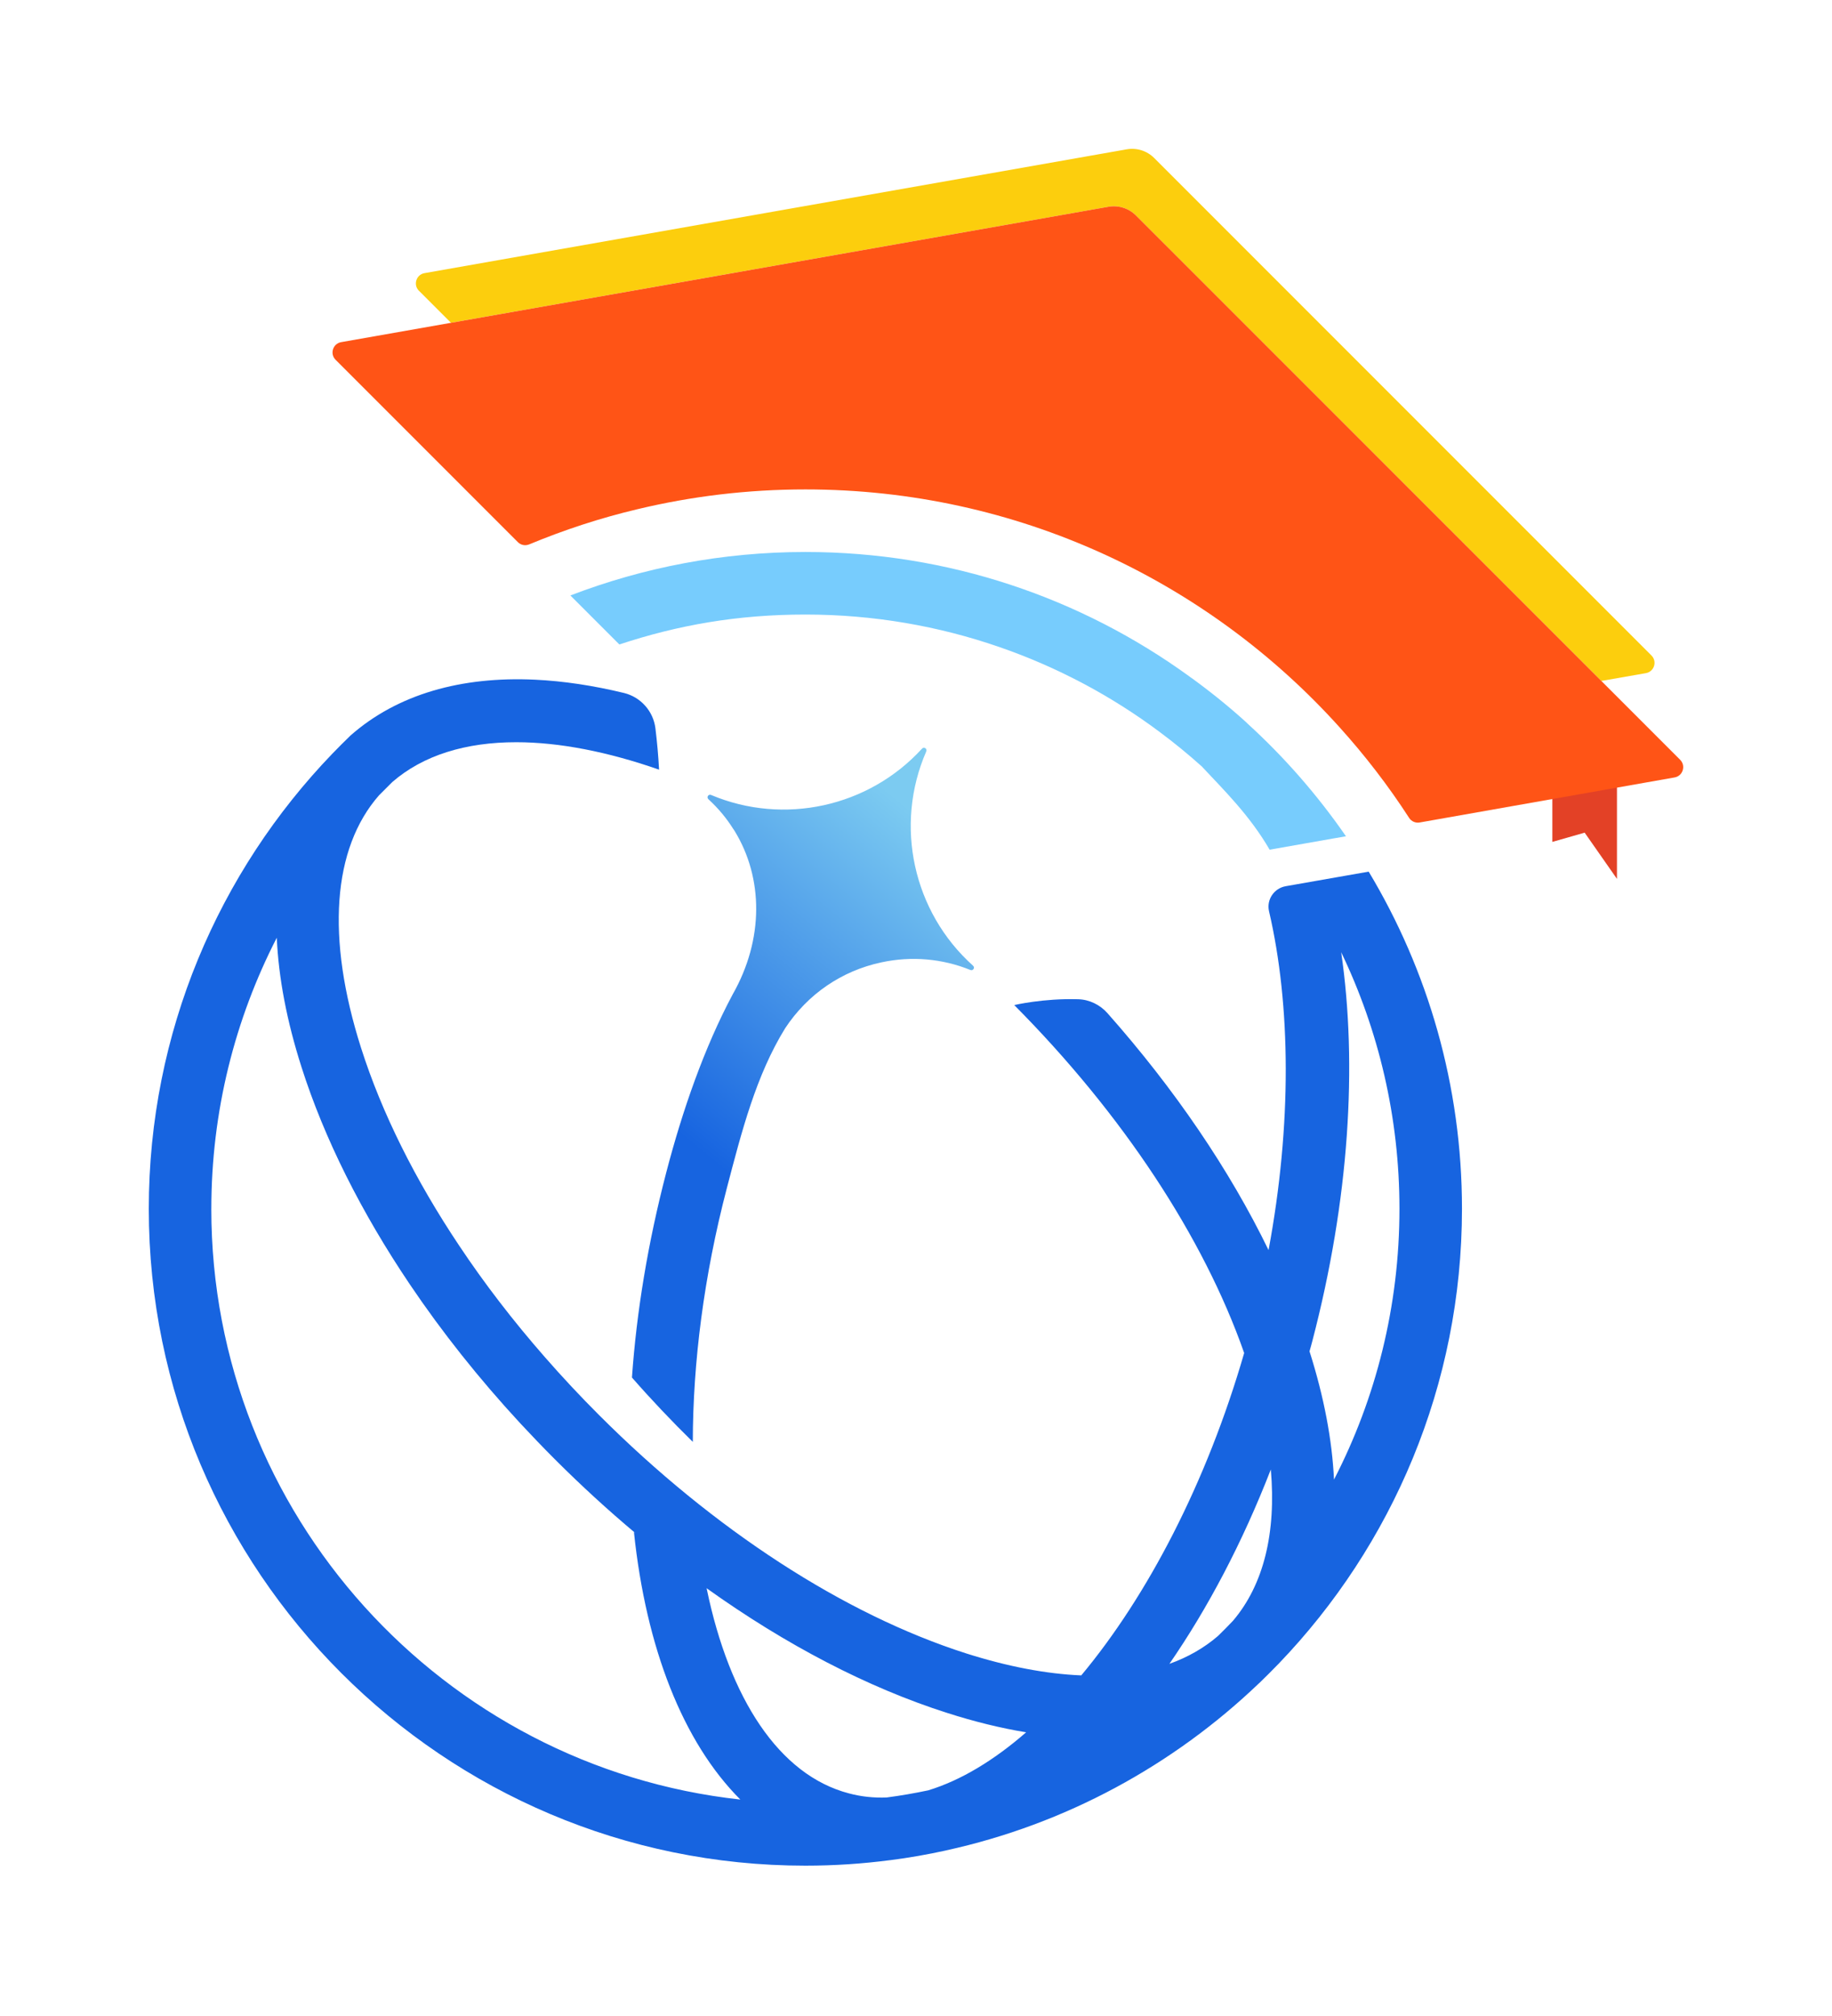 <svg width="609" height="670" viewBox="0 0 609 670" fill="none" xmlns="http://www.w3.org/2000/svg">
<path d="M516.036 279.758L526.777 276.685L537.518 292.046V256.676C537.518 254.591 536.536 253.448 534.592 251.639L516.036 232.881V279.758Z" fill="#E34126"/>
<path d="M139.275 96.62L149.915 107.26L368.463 68.709C371.806 68.117 375.223 69.2 377.617 71.594L532.326 226.269L547.136 223.68C549.9 223.196 550.969 219.799 548.985 217.815L383.683 52.507C381.282 50.106 377.866 49.029 374.53 49.621L141.118 90.762C138.36 91.246 137.284 94.642 139.268 96.627L139.275 96.62Z" fill="#FCCE0D"/>
<path d="M111.56 119.561L172.157 180.159C173.146 181.148 174.619 181.43 175.91 180.899C187.458 176.103 199.457 172.155 211.859 169.216C229.769 164.919 248.48 162.632 267.742 162.632C338.179 162.632 401.541 193.119 445.264 241.624C453.765 251.04 461.52 261.102 468.42 271.775C469.173 272.939 470.539 273.544 471.904 273.309L556.674 258.337C559.431 257.853 560.5 254.457 558.523 252.473L532.327 226.276L377.618 71.594C375.217 69.2 371.8 68.117 368.464 68.709L149.916 107.267L113.409 113.696C110.652 114.181 109.576 117.577 111.56 119.561Z" fill="#FF5416"/>
<path d="M414.628 240.373C426.929 251.564 437.946 264.175 447.435 277.895L443.212 278.621L422.053 282.347C415.408 270.88 406.692 262.392 399.697 254.893V254.86C395.124 250.737 390.342 246.823 385.392 243.15C369.385 231.199 351.475 221.669 332.246 215.017C312.049 208.016 290.325 204.209 267.734 204.209C245.143 204.209 225.363 207.707 205.892 214.15L189.609 197.867C213.896 188.545 240.226 183.42 267.734 183.42C315.338 183.42 359.404 198.701 395.299 224.716C395.366 224.749 395.682 225.025 395.89 225.166C395.958 225.2 395.991 225.233 396.032 225.233C402.374 229.84 408.635 234.878 414.419 240.144C414.419 240.144 414.52 240.238 414.635 240.373H414.628Z" fill="#77CCFD"/>
<path d="M454.989 289.638L427.407 294.48C423.513 295.166 420.964 298.953 421.859 302.807C429.109 334 429.479 373.634 421.697 415.4C408.737 388.726 390.484 361.871 368.134 336.65C365.673 333.879 362.142 332.144 358.436 332.043C346.727 331.693 337.163 333.98 337.163 333.98C373.091 370.15 400.047 410.961 413.593 449.593C401.083 492.758 381.478 530.28 359.438 556.718C347.83 556.234 335.011 553.806 321.156 549.408C280.621 536.447 237.281 508.355 199.167 470.241C192.859 463.939 186.832 457.489 181.082 450.911C170.55 438.893 160.986 426.45 152.639 413.907C138.018 392.049 126.901 369.767 120.04 348.252C108.365 311.631 110.51 281.937 125.999 264.269C127.452 262.816 128.911 261.357 130.364 259.904C140.722 250.898 154.926 246.634 171.592 246.634C185.898 246.634 202.012 249.789 219.088 255.748C218.846 251.107 218.429 246.533 217.878 242.027C217.185 236.344 213.029 231.67 207.487 230.284C197.197 227.789 187.29 226.303 177.827 225.852C153.366 224.709 132.126 230.668 116.536 244.388C114.492 246.365 112.481 248.37 110.51 250.414C72.712 289.671 49.462 343.026 49.462 401.68C49.462 522.041 147.367 619.946 267.728 619.946C277.292 619.946 286.714 619.32 295.928 618.11C295.951 618.087 295.973 618.087 295.996 618.11C302.197 617.316 308.33 616.24 314.323 614.922C314.357 614.922 314.39 614.888 314.431 614.888C354.239 606.192 390.026 586.58 418.469 559.389C418.536 559.321 418.644 559.247 418.711 559.18C420.823 557.135 422.901 555.057 424.912 552.979C424.979 552.912 425.053 552.878 425.087 552.804C462.784 513.554 485.994 460.267 485.994 401.68C485.994 360.728 474.668 322.412 454.982 289.638H454.989ZM70.251 401.68C70.251 369.249 78.113 338.627 92.008 311.604C92.6 324.907 95.337 339.286 100.22 354.567C107.807 378.369 120.141 402.931 136.323 426.908C146.956 442.672 159.257 458.155 172.978 472.985C176.717 477.007 180.53 480.988 184.478 484.936C193.175 493.632 202.18 501.878 211.327 509.532C211.119 509.39 210.91 509.256 210.735 509.081C214.757 547.471 226.984 578.859 246.105 597.98C147.333 587.172 70.244 503.257 70.244 401.68H70.251ZM308.647 594.9C304.073 595.868 299.466 596.669 294.751 597.287C290.487 597.462 286.297 597.012 282.242 595.936C258.857 589.835 242.5 564.238 234.988 528.202C234.954 528.027 234.92 527.893 234.887 527.751C261.251 546.596 288.517 560.801 314.848 569.188C323.927 572.1 332.691 574.245 341.111 575.631C330.37 584.986 319.387 591.604 308.647 594.893V594.9ZM409.88 538.566C408.286 540.261 406.625 541.929 404.924 543.59C400.317 547.572 394.875 550.692 388.742 552.878C401.493 534.41 412.994 512.652 422.45 488.299C424.287 509.363 420.056 526.615 409.874 538.573L409.88 538.566ZM435.31 449.041C435.653 447.898 435.935 446.788 436.245 445.645C448.546 398.667 451.283 353.767 445.842 316.419C458.244 342.232 465.212 371.159 465.212 401.68C465.212 434.037 457.383 464.665 443.455 491.655C442.829 478.453 440.125 464.181 435.317 449.041H435.31Z" fill="#1764E0"/>
<path d="M323.463 320.892C324.196 321.551 323.483 322.681 322.568 322.311C313.267 318.545 303.057 317.624 293.016 319.782C279.78 322.587 268.454 330.382 261.002 341.681C251.337 357.338 246.555 375.948 241.632 394.759C233.978 424.002 230.34 452.788 230.306 479.119H230.3C223.197 472.144 216.452 465.035 210.076 457.745C211.602 435.954 215.375 412.986 221.509 389.493C226.876 368.913 234.153 348.057 243.509 330.523C253.974 312.162 253.799 291.757 244.168 276.059C244.033 275.851 243.858 275.609 243.717 275.4C241.484 271.842 238.733 268.547 235.498 265.574C234.779 264.915 235.485 263.785 236.386 264.162C260.551 274.338 288.745 268.184 306.487 248.78C307.16 248.04 308.31 248.78 307.906 249.702C297.226 274.203 303.494 303.016 323.456 320.885L323.463 320.892Z" fill="url(#paint0_linear_3870_471)"/>
<defs>
<linearGradient id="paint0_linear_3870_471" x1="227.569" y1="378.181" x2="311.444" y2="276.16" gradientUnits="userSpaceOnUse">
<stop stop-color="#1764E0"/>
<stop offset="1" stop-color="#7CCBF1"/>
</linearGradient>
</defs>
</svg>
